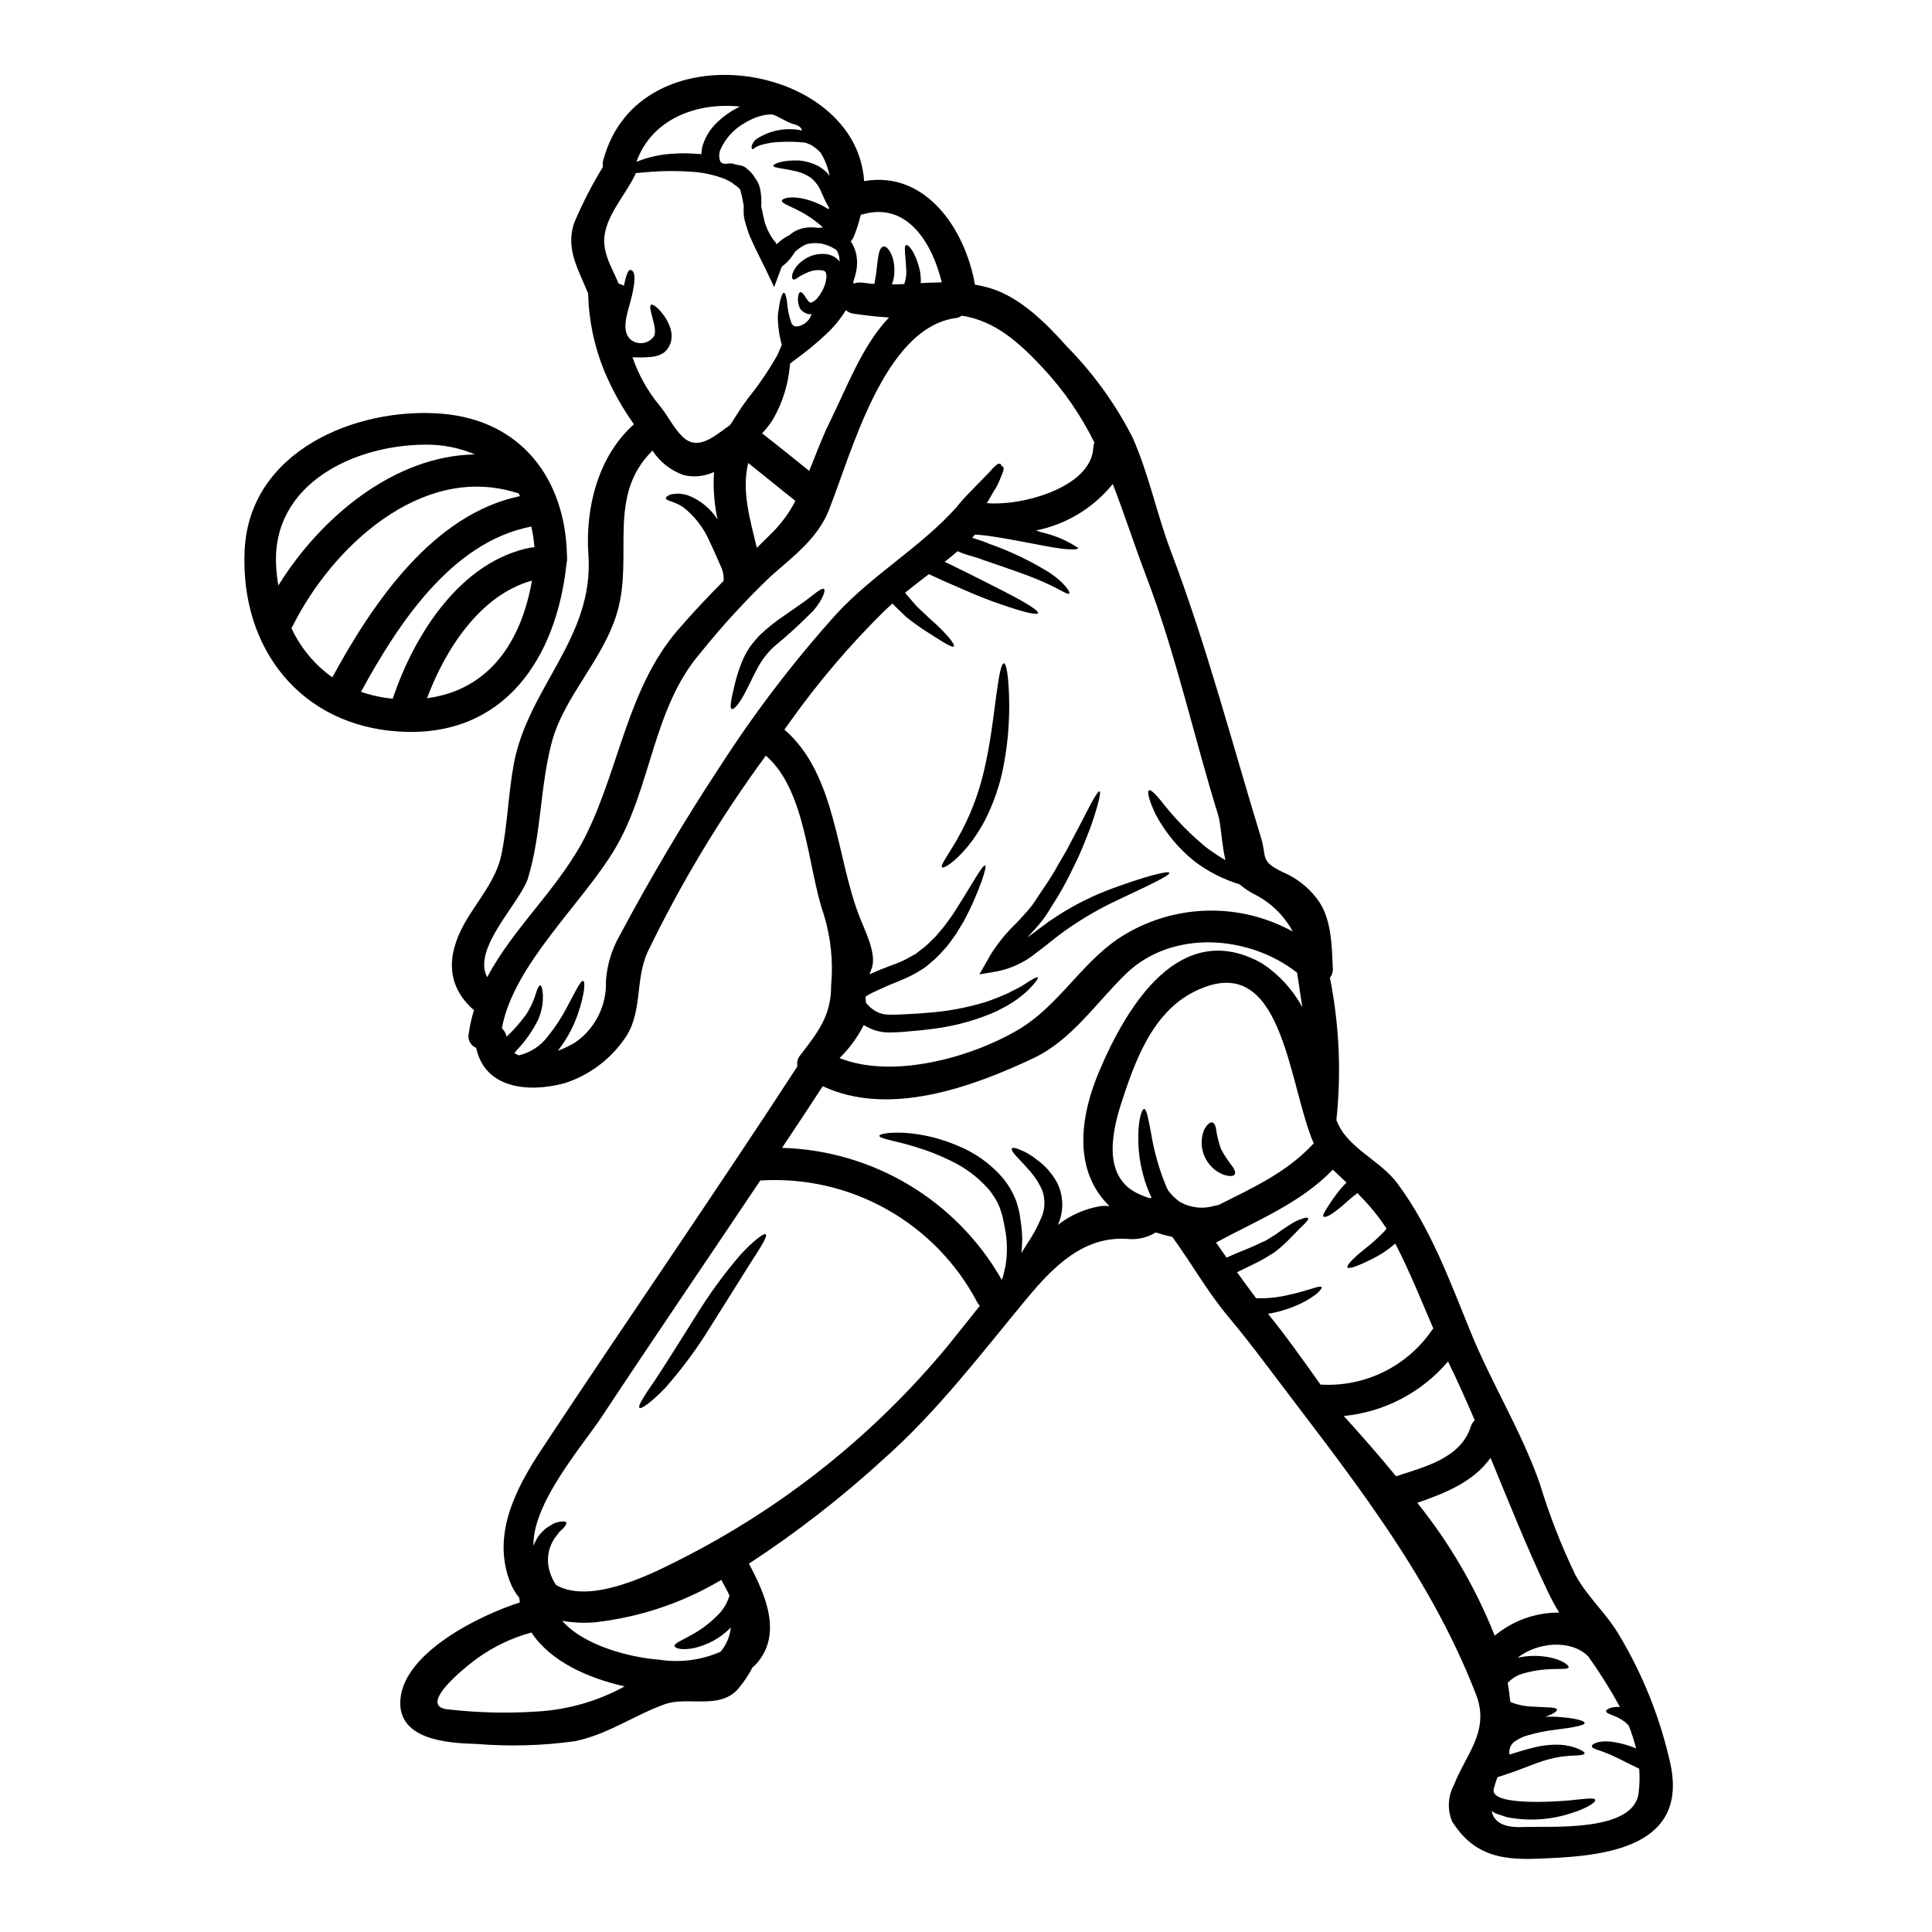<?xml version="1.0" encoding="UTF-8"?>
<!-- Uploaded to: ICON Repo, www.iconrepo.com, Generator: ICON Repo Mixer Tools -->
<svg fill="#000000" width="800px" height="800px" version="1.1" viewBox="144 144 512 512" xmlns="http://www.w3.org/2000/svg">
 <g>
  <path d="m586.77 611.88c4.586 22.879-19.949 24.137-35.633 24.703-9.957 0.371-16.793-1.277-22.281-9.816-1.336-3.137-1.172-6.711 0.453-9.707 3.019-7.969 9.594-14.199 5.902-23.879-12.809-33.211-34.922-59.965-56.008-87.973-3.106-4.125-6.262-8.168-9.566-12.121-5.637-6.691-9.84-14.262-14.957-21.289v-0.004c-1.488-0.32-2.961-0.715-4.41-1.184-2.242 1.395-4.891 1.996-7.516 1.711-11.555-0.766-19.496 7.258-26.414 15.539-12.293 14.801-23.707 29.973-38.18 42.809-11.125 10.191-23.062 19.465-35.691 27.719 4.356 8.141 8.992 18.613 1.992 26.523v0.004c-0.328 0.352-0.68 0.684-1.051 0.992-1 1.926-2.199 3.742-3.586 5.41-4.926 6.008-13.52 2.106-19.68 4.328-8.227 2.988-15.082 7.996-23.766 9.789-8.703 1.207-17.512 1.445-26.27 0.715-7.91-0.195-21.035-1.223-19.98-12.008 1.18-12.27 20.918-22.09 31.648-25.473-0.059-0.426-0.141-0.828-0.172-1.25v-0.004c-1.035-1.266-1.859-2.688-2.445-4.211-4.777-12.324 1.34-24.449 8.172-34.809 22.484-34.039 45.738-67.594 67.992-101.8l-0.004-0.004c-0.207-1.039 0.062-2.117 0.742-2.934 4.695-6.117 8.199-10.414 8.199-18.469l-0.004 0.004c0.594-6.398-0.082-12.852-1.988-18.984-4.269-12.324-4.613-32.758-15.316-41.953-12.016 16.355-22.504 33.781-31.336 52.055-3.5 7.711-1.082 16.59-6.519 23.539h0.004c-3.84 5.285-9.262 9.215-15.48 11.211-9.961 2.676-21.203 1.223-23.422-9.359h-0.004c-1.469-0.594-2.305-2.152-1.988-3.707 0.297-2.133 0.762-4.238 1.391-6.297-7.231-6.297-7.371-14.344-2.477-23.027 3.242-5.746 8.336-11.414 9.703-17.957 1.707-8.086 1.852-16.312 3.363-24.402 3.84-20.234 21.254-33.359 19.75-55.188-0.883-12.41 2.504-26.184 12.066-34.691v0.004c-3.144-4.406-5.785-9.152-7.871-14.148-2.668-6.519-4.113-13.477-4.269-20.52-2.531-6.297-6.176-11.895-3.613-18.926 2.152-5.055 4.672-9.945 7.539-14.629-0.113-0.629-0.074-1.273 0.117-1.879 9.441-35.09 67.016-25.957 69.094 5.664 16.25-2.848 26.766 12.594 29.371 27.438 1.434 0.25 2.852 0.582 4.242 0.996 7.871 2.449 14.742 9.332 20.074 15.352 7.008 7.086 12.879 15.203 17.418 24.074 4.379 9.84 6.402 20.238 10.191 30.23 9.418 24.797 16.164 50.66 23.902 75.965 1.574 5.152-0.371 6.121 5.664 9.02 3.555 1.496 6.66 3.883 9.02 6.934 4.012 4.953 4.07 12.633 4.328 18.613h0.004c0.062 0.898-0.211 1.793-0.77 2.504 2.477 12.41 3.051 25.125 1.707 37.711 0.469 1.195 1.082 2.332 1.82 3.383 4.043 5.379 10.418 8.113 14.375 13.434 8.906 11.953 14 26.188 19.582 39.816 5.578 13.52 13.207 25.758 18.105 39.621 2.519 8.328 5.684 16.449 9.461 24.289 3.106 5.691 7.914 9.902 11.246 15.352 6.594 10.859 11.336 22.738 14.027 35.156zm-8.539 7.398h0.004c0.281-2.168 0.34-4.363 0.172-6.547-3.672-1.734-6.492-3.328-8.66-4.129-2.106-0.883-3.957-1.18-3.898-1.852 0.027-0.512 1.395-1.422 4.523-1.25 2.481 0.25 4.91 0.875 7.203 1.852-0.5-2.047-1.148-4.055-1.934-6.008-0.492-0.594-1.078-1.102-1.738-1.508-2.16-1.422-4.238-1.594-4.269-2.336-0.082-0.395 1.254-1.309 3.672-1.137v0.004c-2.539-4.641-5.352-9.129-8.422-13.434-4.668-4.609-13.52-3.699-18.727 0.395v-0.004c2.445-0.547 4.973-0.645 7.453-0.281 4.129 0.566 6.375 2.305 6.066 2.848-0.289 0.625-2.535 0.227-6.207 0.539-2.059 0.16-4.09 0.543-6.062 1.141-1.473 0.449-2.801 1.281-3.84 2.414 0.285 1.652 0.512 3.328 0.68 4.984 0.082 0.062 0.168 0.121 0.258 0.168 1.855 0.715 3.82 1.098 5.809 1.141 3.668 0.227 6.09 0.086 6.297 0.766 0.113 0.43-0.996 1.223-3.102 1.91 0.965-0.027 1.906-0.027 2.754 0 4.836 0.285 7.684 0.996 7.684 1.648 0 0.652-2.961 1.18-7.543 1.766-2.582 0.289-5.133 0.805-7.625 1.535-1.273 0.375-2.469 0.961-3.543 1.738-0.801 0.668-1.262 1.66-1.258 2.703 0.027 0.207 0.039 0.418 0.031 0.625 2.074-0.625 4.098-1.277 6.062-1.762 2.43-0.652 4.941-0.934 7.457-0.828 1.676 0.094 3.32 0.48 4.867 1.137 1.051 0.457 1.594 0.855 1.535 1.141-0.059 0.289-0.711 0.484-1.824 0.539v0.004c-1.492 0.035-2.984 0.148-4.465 0.34-2.164 0.355-4.289 0.918-6.348 1.676-2.422 0.887-5.152 2.023-8.266 3.047l-2.191 0.711v0.004c-0.375 1.008-0.695 2.031-0.969 3.074-1.309 4.809 17.902 3.269 20.008 3.074 3.988-0.395 6.691-0.828 6.887-0.141 0.172 0.598-1.969 2.133-6.203 3.473v-0.004c-5.547 1.855-11.48 2.238-17.219 1.109-0.883-0.285-1.734-0.57-2.59-0.855l-0.34-0.113-0.316-0.168h0.004c-0.062-0.047-0.129-0.086-0.203-0.113l-0.484-0.316c-0.027-0.027-0.082-0.055-0.109-0.086 0.539 2.703 2.754 4.473 8.141 4.269 7.633-0.289 29.312 1.457 30.793-8.902zm-38.113-41.809c4.793-3.988 10.84-6.156 17.078-6.121-1.125-1.84-2.148-3.742-3.074-5.691-5.512-11.609-10.234-23.48-15.113-35.32-4.5 6.348-11.867 9.309-19.414 11.926 8.555 10.648 15.473 22.516 20.523 35.207zm-6.375-55.328c0.207-0.668 0.578-1.277 1.082-1.766-2.191-5.094-4.441-10.133-6.859-15.137l-0.004-0.004c-0.074-0.145-0.141-0.297-0.195-0.457-6.984 8.242-16.906 13.434-27.66 14.477 4.5 4.953 9.223 10.305 13.863 15.969 7.598-2.492 17.094-4.773 19.781-13.082zm-10.234-25.676c0.09-0.148 0.207-0.281 0.34-0.391-3.188-7.426-6.176-14.887-9.875-22.113-0.086-0.141-0.141-0.254-0.227-0.395-1.883 1.637-3.969 3.023-6.203 4.129-3.758 1.852-6.066 2.676-6.434 2.191-0.371-0.484 1.453-2.449 4.641-4.953l-0.004 0.004c1.785-1.391 3.469-2.902 5.039-4.527 0.234-0.262 0.453-0.539 0.652-0.828-2.102-3.211-4.535-6.199-7.258-8.906v-0.027c-0.141-0.145-0.285-0.289-0.426-0.457-0.086 0.078-0.18 0.145-0.281 0.203-0.887 0.625-1.766 1.422-2.59 2.133-1.301 1.203-2.691 2.309-4.156 3.301-1.109 0.68-1.824 0.789-2.023 0.539-0.199-0.246 0.172-0.91 0.789-1.938h-0.004c0.895-1.465 1.863-2.887 2.906-4.25 0.746-0.988 1.566-1.922 2.449-2.789-1.18-1.109-2.391-2.246-3.641-3.414-8.598 8.934-20.234 13.488-30.938 19.32 0.938 1.34 1.879 2.648 2.785 3.988 2.219-1.027 4.328-1.852 6.207-2.621 1.508-0.625 3.016-1.422 4.152-1.879 1.281-0.824 2.59-1.535 3.543-2.273s1.969-1.34 2.875-1.938c0.766-0.523 1.586-0.965 2.449-1.309 1.426-0.566 2.246-0.707 2.394-0.426 0.145 0.285-0.395 0.969-1.398 1.938h-0.004c-0.641 0.566-1.246 1.176-1.816 1.816-0.738 0.738-1.574 1.594-2.508 2.535-1.043 1.004-2.144 1.945-3.301 2.82-1.574 0.969-2.93 1.824-4.555 2.644-1.703 0.855-3.5 1.68-5.262 2.562 1.648 2.305 3.356 4.613 5.066 6.887h-0.004c2.894 0.102 5.785-0.195 8.598-0.883 2.644-0.543 4.723-1.25 6.176-1.652 1.48-0.48 2.391-0.707 2.559-0.426 0.168 0.285-0.371 1.023-1.621 2.051-1.883 1.363-3.938 2.465-6.117 3.273-2.078 0.812-4.234 1.406-6.434 1.766 4.894 6.062 9.395 12.406 13.891 18.754h-0.004c11.715 0.719 22.941-4.773 29.566-14.461zm-31.805-49.008c0.145-0.148 0.297-0.293 0.457-0.426-6.519-15.055-7.941-48.152-27.895-41.781-13.383 4.269-18.668 17.535-22.738 29.941-2.422 7.316-6.148 20.637 4.414 25.301 0.883 0.395 1.762 0.711 2.644 1.027 0.195-0.07 0.402-0.109 0.609-0.125-0.141-0.285-0.312-0.543-0.426-0.828v0.004c-2.215-5.062-3.273-10.555-3.102-16.078 0.109-4.156 0.965-6.66 1.574-6.606s1.055 2.504 1.793 6.348h0.004c0.789 4.906 2.156 9.703 4.066 14.289 0.152 0.363 0.336 0.715 0.539 1.051 0.832 1.098 1.82 2.066 2.934 2.875 2.789 1.633 6.129 2.035 9.223 1.109 0.395-0.082 0.738-0.141 1.109-0.223 8.863-4.434 17.973-8.59 24.793-15.879zm-2.59-36.605c-0.457-3.019-0.91-6.035-1.367-9.082-12.723-9.961-33.062-11.555-45.34 0.285-7.797 7.547-14.375 17.562-24.477 22.344-16.531 7.824-38.418 15.652-55.891 7.453-3.543 5.469-7.172 10.902-10.789 16.34v0.004c24.156 0.688 46.207 13.91 58.191 34.895 0.066-0.09 0.141-0.176 0.223-0.254 0.262-0.996 0.516-2.078 0.789-3.273 0.555-3.281 0.516-6.637-0.113-9.906-0.199-0.969-0.395-1.992-0.598-3.047-0.227-0.828-0.512-1.762-0.828-2.644-0.766-1.848-1.832-3.559-3.148-5.062-2.723-3.019-6.012-5.477-9.68-7.231-3.082-1.527-6.293-2.785-9.594-3.762-2.848-0.91-5.207-1.367-6.828-1.82-1.68-0.395-2.617-0.738-2.617-1.082s0.969-0.598 2.703-0.789v0.004c2.5-0.16 5.008-0.035 7.481 0.371 3.695 0.566 7.305 1.609 10.734 3.106 4.375 1.789 8.285 4.547 11.438 8.07 1.676 1.922 2.996 4.129 3.898 6.516 0.398 1.172 0.711 2.371 0.941 3.586 0.141 1.023 0.285 2.078 0.426 3.074 0.301 2.363 0.301 4.754 0 7.117 0.457-0.738 0.941-1.48 1.426-2.277v-0.004c1.598-2.324 2.941-4.812 4.012-7.426 0.91-2.293 0.91-4.852 0-7.144-0.938-2.004-2.184-3.852-3.703-5.461-1.309-1.539-2.504-2.676-3.301-3.586-0.801-0.91-1.137-1.574-0.938-1.824 0.199-0.246 0.883-0.168 2.019 0.285 1.633 0.652 3.156 1.543 4.527 2.648 2.234 1.598 4.086 3.68 5.406 6.09 1.656 3.297 1.84 7.144 0.512 10.586-0.086 0.227-0.199 0.426-0.285 0.652h0.004c3.301-2.57 7.195-4.281 11.324-4.977 0.773-0.074 1.555-0.074 2.332 0-8.422-8.227-8.992-21.008-2.559-36.062 7.113-16.703 21.23-40.539 43.059-28.234h0.004c4.418 2.922 8.051 6.879 10.586 11.531zm-2.535-20.012v0.004c-2.332-4.316-5.953-7.797-10.359-9.957-1.328-0.711-2.578-1.559-3.727-2.535-4.336-1.32-8.402-3.402-12.008-6.148-4.207-3.402-7.688-7.609-10.234-12.379-1.703-3.617-2.332-6.035-1.762-6.375 0.566-0.344 2.277 1.535 4.668 4.641v-0.004c3.109 3.754 6.559 7.211 10.301 10.328 1.691 1.289 3.461 2.473 5.297 3.543-0.996-4.211-1.18-9.504-1.91-11.895-6.492-20.949-11.188-42.578-19.012-63.156-3.301-8.68-5.902-16.852-8.938-24.648-5.133 6.363-12.336 10.723-20.348 12.324 0.543 0.172 1.082 0.344 1.594 0.512 3.418 0.781 6.664 2.172 9.59 4.102-0.086 0.789-4.238 0.426-10.445-0.828-3.148-0.57-6.856-1.34-10.926-1.992v0.004c-1.973-0.34-3.957-0.578-5.953-0.715-0.254 0.285-0.512 0.57-0.766 0.828 0.598 0.195 1.18 0.395 1.762 0.594 0.844 0.254 1.672 0.559 2.477 0.914l0.199 0.086c5.691 1.988 11.145 4.602 16.254 7.797 3.957 2.731 5.32 5.039 5.039 5.406-0.371 0.484-2.617-1.223-6.465-2.879-3.938-1.82-9.734-3.754-16.648-6.117l-0.195-0.086c-0.941-0.395-2.848-0.855-4.5-1.422v0.004c-0.609-0.207-1.207-0.445-1.793-0.711-1.141 0.969-2.25 1.906-3.418 2.816 0.512 0.254 1.051 0.512 1.574 0.738 1.934 0.965 3.781 1.879 5.578 2.754 3.543 1.762 6.691 3.387 9.363 4.754 5.293 2.731 8.48 4.75 8.195 5.348-0.289 0.598-3.898-0.285-9.621-2.273-2.848-0.941-6.203-2.25-9.816-3.844-1.824-0.789-3.731-1.621-5.695-2.477-1.219-0.539-2.504-1.137-3.781-1.734-2.106 1.621-4.242 3.242-6.297 4.926 0.484 0.598 0.91 1.109 1.34 1.574l1.648 1.906c1.18 1.18 2.422 2.25 3.445 3.273 4.609 4.012 6.887 6.969 6.492 7.453-0.457 0.543-3.617-1.594-8.57-4.777-1.25-0.914-2.644-1.852-4.07-3.019l-2.106-2.019c-0.539-0.512-1.055-1.055-1.508-1.539-0.789 0.711-1.574 1.398-2.336 2.137v0.004c-9.02 8.922-17.266 18.602-24.637 28.93-0.57 0.789-1.109 1.574-1.68 2.336 13.918 12.039 13.66 34.152 20.152 50.234 1.25 3.148 4.379 9.336 2.988 13.035-0.195 0.539-0.395 1.078-0.566 1.574 0.707-0.312 1.395-0.598 2.074-0.883 1.574-0.711 3.328-1.277 4.809-1.879l-0.004 0.004c1.41-0.531 2.773-1.18 4.07-1.938l0.941-0.539c0.121-0.066 0.242-0.125 0.371-0.176l0.43-0.371c0.625-0.453 1.219-0.938 1.82-1.395 1.18-0.938 1.938-1.879 2.934-2.754 0.883-0.996 1.68-2.023 2.504-2.992 0.738-1.023 1.453-1.992 2.137-2.961 5.066-7.871 7.852-13.262 8.539-12.918 0.285 0.141-0.055 1.621-0.941 4.184l-0.004 0.004c-1.309 3.621-2.879 7.137-4.695 10.531-0.652 1.055-1.309 2.164-2.019 3.328-0.789 1.109-1.594 2.277-2.535 3.445-1.023 1.191-2.106 2.332-3.246 3.414-0.57 0.484-1.18 0.969-1.734 1.48l-0.457 0.371c-0.199 0.164-0.406 0.316-0.625 0.453l-1.109 0.684c-1.473 0.922-3.023 1.711-4.637 2.363-1.574 0.711-3.019 1.18-4.613 1.938-1.594 0.754-3.242 1.422-4.527 2.16-0.188 0.109-0.367 0.23-0.539 0.367 0 0.543 0.031 1.086 0.086 1.625 0.211 0.262 0.441 0.508 0.684 0.742l0.457 0.48c-0.113-0.055 0.227 0.172 0.312 0.227h-0.004c0.27 0.227 0.559 0.438 0.855 0.625 1.152 0.719 2.484 1.094 3.844 1.086 1.449 0.059 3.242-0.055 4.836-0.141 1.594-0.086 3.242-0.141 4.781-0.316h0.004c5.453-0.344 10.852-1.328 16.078-2.93 1.957-0.676 3.887-1.438 5.777-2.277 1.574-0.883 3.047-1.453 4.156-2.219 2.246-1.508 3.586-2.219 3.781-1.969 0.195 0.25-0.707 1.453-2.59 3.391v-0.004c-1.246 1.16-2.586 2.215-4.008 3.148-0.879 0.582-1.789 1.109-2.734 1.574-1.039 0.574-2.113 1.086-3.215 1.539-5.371 2.176-11.027 3.574-16.793 4.152-1.594 0.227-3.242 0.316-4.926 0.484-1.766 0.191-3.543 0.285-5.32 0.285-2.168-0.016-4.293-0.617-6.148-1.738-0.145-0.059-0.277-0.148-0.395-0.254-1.637 3.262-3.809 6.231-6.422 8.777 14.086 5.633 34.695-0.113 47.133-7.371 10.73-6.262 16.531-17.273 26.609-24.191h-0.004c6.805-4.543 14.723-7.129 22.891-7.477 8.172-0.352 16.281 1.547 23.445 5.488zm-52.84-128.21c0.027-0.469 0.121-0.93 0.281-1.367-3.5-7.098-8.008-13.656-13.379-19.469-6.805-7.34-13.035-12.75-21.746-14.145h-0.004c-0.508 0.371-1.105 0.598-1.734 0.656-18.957 2.731-27.465 35.715-33.555 51.031-2.961 7.398-9.504 12.203-15.227 17.273-6.731 6.414-13.023 13.27-18.836 20.523-12.594 14.684-12.918 35.719-22.652 51.957-8.625 14.457-26.812 30.539-29.887 47.418h0.004c0.645 0.586 1.082 1.363 1.25 2.219 1.988-1.852 3.785-3.902 5.352-6.121 1.023-1.645 1.824-3.414 2.391-5.266 0.43-1.449 0.828-2.219 1.18-2.188 0.355 0.031 0.566 0.883 0.68 2.391l0.004-0.004c0.109 2.277-0.309 4.547-1.227 6.633-1.441 2.945-3.32 5.648-5.578 8.027-0.227 0.285-0.484 0.57-0.738 0.883v-0.004c0.371 0.238 0.77 0.441 1.18 0.598 3.074-0.723 5.797-2.504 7.684-5.035 1.859-2.281 3.492-4.742 4.867-7.348 2.449-4.523 3.812-7.543 4.5-7.34 0.598 0.168 0.395 3.543-1.395 8.738-1.062 3.094-2.578 6.012-4.5 8.66-0.266 0.383-0.551 0.754-0.855 1.109 1.676-0.582 3.281-1.355 4.781-2.301 5.242-3.707 8.25-9.812 8-16.227 0.297-4.227 1.543-8.332 3.641-12.012 8.172-15.312 17.133-30.48 26.699-44.965 9.148-14.219 19.43-27.676 30.738-40.246 9.652-10.473 22.203-17.617 31.707-28.148h0.004c1.07-1.363 2.223-2.664 3.441-3.898 2.047-2.109 3.938-4.043 5.293-5.441 1.336-1.508 2.332-2.617 2.961-2.301 0.195 0.082 0.312 0.344 0.395 0.652 0.113 0 0.254 0 0.312 0.059 0.43 0.34 0.113 1.422-0.598 2.961 0 0.055 0 0.082-0.027 0.109h-0.004c-0.465 1.27-1.086 2.477-1.848 3.59-0.512 0.938-1.109 1.969-1.762 3.043 9.648 0.809 27.723-4.316 28.207-14.707zm-30.082 227.43c-0.254-0.277-0.477-0.582-0.66-0.91-5.441-10.363-13.77-18.93-23.977-24.664-10.207-5.734-21.855-8.387-33.539-7.637-13.945 20.832-28.09 41.543-41.918 62.473-5.238 7.91-18.473 22.996-18.188 34.32 0.367-0.914 0.824-1.793 1.363-2.617 0.621-0.77 1.316-1.477 2.078-2.106 0.672-0.453 1.367-0.871 2.078-1.254 0.5-0.176 1.016-0.309 1.535-0.391 0.883-0.145 1.453-0.086 1.621 0.195 0.168 0.285-0.113 0.789-0.707 1.453-0.289 0.316-0.711 0.684-1.141 1.082-0.309 0.453-0.652 0.91-1.023 1.367-1.898 2.613-2.457 5.965-1.508 9.051 0.352 1.312 0.938 2.547 1.734 3.644 9.109 5.152 24.875-2.731 32.645-6.691h0.004c27.355-13.781 51.562-33.078 71.094-56.676 2.879-3.523 5.66-7.109 8.508-10.641zm-15.652-271.04c1.879-0.082 3.727-0.168 5.578-0.195-2.504-10.234-9.055-21.461-20.977-18.016l-0.484 0.082c-0.465 1.98-1.086 3.922-1.852 5.805-0.211 0.469-0.488 0.902-0.828 1.285 0.059 0.082 0.141 0.168 0.199 0.254 0.113 0.195 0.227 0.344 0.371 0.625l0.395 0.883c0.23 0.574 0.41 1.164 0.539 1.766 0.215 1.203 0.246 2.43 0.09 3.644-0.172 1.105-0.449 2.191-0.828 3.242 0 0.227-0.027 0.512-0.055 0.789 0.742-0.289 1.543-0.387 2.332-0.289 1.082 0.172 2.16 0.254 3.242 0.344 0.141-0.855 0.316-1.734 0.457-2.754 0.457-3.477 0.539-6.773 1.879-7.144 1.18-0.395 3.445 2.93 2.875 7.797-0.109 0.758-0.301 1.5-0.566 2.219 1.082 0 2.191-0.027 3.269-0.086 0.465-1.312 0.641-2.711 0.516-4.098-0.172-3.543-0.684-5.902-0.059-6.203s2.277 1.648 3.418 5.664h-0.004c0.32 1.129 0.496 2.297 0.512 3.473 0.02 0.305 0.012 0.609-0.023 0.914zm-8.398 9.109c-3.047-0.141-6.066-0.539-9.395-0.996-0.758-0.105-1.469-0.434-2.047-0.938-1.449 2.352-3.211 4.496-5.238 6.375-2.422 2.269-4.977 4.391-7.656 6.348l-1.906 1.422c-0.004 0.246-0.023 0.492-0.059 0.738-0.449 4.844-1.914 9.535-4.297 13.777-0.855 1.441-1.879 2.777-3.043 3.981 4.211 3.273 8.336 6.633 12.492 9.961 1.707-4.211 3.273-8.539 5.293-12.668 4.699-9.469 8.738-20.57 15.855-28zm-13.121-14.855c0.039-0.984-0.195-1.961-0.684-2.816l-0.086-0.172v-0.004c-1.039-0.715-2.195-1.25-3.414-1.574-1.535-0.395-3.144-0.375-4.668 0.055-1.008 0.441-1.93 1.047-2.734 1.797-0.082 0.066-0.156 0.141-0.227 0.223-0.227 0.316-0.426 0.625-0.68 0.996-0.762 1.094-1.691 2.055-2.758 2.852-0.066 0.105-0.125 0.219-0.168 0.336l-1.91 5.098-2.391-5.012c-1.082-2.273-2.363-4.641-3.586-7.398h0.004c-0.516-1.059-0.938-2.164-1.254-3.301l-0.512-1.707c-0.059-0.371-0.141-0.395-0.227-1.023l-0.086-0.789c-0.043-0.758-0.043-1.52 0-2.277-0.023-0.223-0.059-0.441-0.117-0.656-0.199-1.219-0.473-2.43-0.82-3.617l-0.598-0.68c-0.344-0.254-0.711-0.539-1.082-0.789v0.004c-0.352-0.324-0.75-0.59-1.184-0.789-0.484-0.195-0.883-0.512-1.395-0.68h0.004c-2.285-0.859-4.664-1.434-7.086-1.711-4.641-0.422-9.309-0.414-13.945 0.027-0.883 0.086-1.676 0.141-2.391 0.199-0.113 0.227-0.172 0.426-0.254 0.625-2.363 4.781-6.465 9.363-7.769 14.562-1.34 5.348 1.535 9.418 3.5 14.145l-0.004 0.008c0.492 0.078 0.957 0.262 1.367 0.539 0.57-2.644 1.109-4.238 1.68-4.211 2.418 0.168 0.254 7.629-0.027 8.711-0.711 2.703-2.394 7.312 0.027 9.648v-0.004c0.91 0.801 2.121 1.176 3.32 1.027 1.203-0.148 2.289-0.801 2.981-1.793 1.137-1.938-1.762-7.656-0.789-8.34 0.395-0.254 1.574 0.457 3.016 2.305 0.922 1.145 1.637 2.445 2.106 3.84 0.344 1.035 0.43 2.141 0.254 3.219-0.242 1.324-0.961 2.519-2.016 3.356l-0.059 0.027h-0.004c-0.93 0.594-1.996 0.945-3.102 1.027-0.789 0.082-1.594 0.141-2.363 0.168-0.91 0-1.824 0-2.731-0.055h0.004c1.59 4.672 4.019 9.012 7.168 12.809 2.164 2.59 3.672 5.902 6.094 8.266 4.18 4.012 8.66-0.395 12.547-3.074 0.113-0.172 0.227-0.316 0.344-0.484 0.652-0.996 1.34-2.051 2.023-3.148 0.738-1.18 1.574-2.301 2.418-3.473 2.902-3.594 5.508-7.422 7.785-11.445 0.457-1.023 0.855-1.934 1.18-2.754-0.691-2.453-1.043-4.992-1.051-7.543 0.02-0.613 0.094-1.223 0.227-1.82 0.086-0.789 0.227-1.508 0.344-2.078 0.371-1.508 0.684-2.336 1.023-2.336s0.629 0.883 0.855 2.394h-0.004c0.129 1.941 0.523 3.859 1.18 5.691 0.148 0.312 0.402 0.562 0.715 0.707 0 0.031 0.027 0.031 0.141 0.059 0.113 0.027 0.512 0.113 0.43 0.055v0.004c0.219 0.008 0.438-0.012 0.652-0.059 1.148-0.301 2.148-1.008 2.816-1.988 0.254-0.254 0.453-1.18 0.68-1.18l0.004-0.004c-0.699 0.086-1.402-0.074-1.992-0.453-0.445-0.238-0.832-0.566-1.137-0.965-0.18-0.383-0.332-0.777-0.457-1.184-0.121-0.578-0.172-1.172-0.145-1.762 0.113-0.969 0.344-1.453 0.684-1.48 0.344-0.027 0.707 0.371 1.137 1.051 0.395 0.598 1.109 1.793 1.648 1.734h0.004c0.836-0.328 1.547-0.914 2.023-1.676 0.5-0.648 0.922-1.355 1.25-2.106 0.195-0.395 0.285-0.711 0.426-1.055l0.199-0.789 0.055-0.199v-0.086l0.027-0.285h0.004c0.145-0.57 0.125-1.172-0.055-1.734-0.086-0.227-0.227-0.457-0.789-0.598-1.266-0.223-2.566-0.086-3.758 0.395-0.93 0.363-1.828 0.812-2.676 1.336-0.652 0.484-1.137 0.789-1.449 0.625-0.312-0.16-0.395-0.68-0.145-1.594 0.508-1.328 1.398-2.477 2.562-3.297 1.75-1.395 3.977-2.047 6.207-1.824 1.43 0.145 2.746 0.844 3.66 1.953zm-2.902-13.805c0.055-0.145 0.09-0.301 0.109-0.453-1.648-2.676-2.16-5.066-3.356-6.402v-0.004c-0.316-0.434-0.68-0.828-1.082-1.18l-0.141-0.113h-0.004c0.02-0.016 0.043-0.016 0.062 0l-0.086-0.027-0.027-0.027-0.395-0.285c-0.254-0.141-0.543-0.371-0.789-0.484-0.824-0.449-1.703-0.797-2.617-1.027-3.699-0.938-6.297-0.91-6.316-1.535-0.059-0.457 2.273-1.574 6.801-1.395 1.316 0.105 2.613 0.402 3.84 0.883 0.293 0.113 0.578 0.246 0.855 0.395l0.457 0.199 0.113 0.055 0.227 0.168 0.254 0.172 0.004 0.004c0.684 0.453 1.312 0.98 1.879 1.574 0.168 0.195 0.312 0.457 0.484 0.68-0.391-2.152-1.172-4.215-2.309-6.086l-0.086-0.113v-0.004c-0.523-0.582-1.113-1.098-1.762-1.535-0.285-0.172-0.566-0.43-0.855-0.57-0.281-0.086-0.555-0.191-0.824-0.312l-0.395-0.195 0.004-0.004c-0.207-0.043-0.418-0.07-0.629-0.086-1.828-0.184-3.672-0.242-5.508-0.168-2.055 0-4.094 0.297-6.062 0.883-0.469 0.184-0.926 0.402-1.367 0.652-0.285 0.316-0.539 0.457-0.68 0.395s-0.227-0.34-0.199-0.789c0.215-0.723 0.641-1.367 1.223-1.852 3.578-2.367 7.957-3.199 12.156-2.305-0.43-1.395-1.738-1.48-2.852-1.879-1.676-0.652-3.184-1.68-4.863-2.336v0.004c-0.457-0.043-0.914-0.043-1.367 0-0.621 0.039-1.23 0.156-1.824 0.344-0.762 0.188-1.504 0.453-2.219 0.785-0.684 0.285-1.34 0.629-1.969 1.023-2.914 1.609-5.227 4.129-6.57 7.176-0.395 0.973-0.406 2.062-0.027 3.043 0.852 1.34 2.445 0.141 3.699 0.738 1.023 0.371 2.074 0.172 3.148 1.027 0.43 0.371 0.883 0.789 1.312 1.18l-0.004 0.004c0.336 0.359 0.629 0.758 0.883 1.18l0.371 0.566 0.199 0.289 0.082 0.141 0.059 0.055c0.027 0.059 0.168 0.289 0.168 0.289l0.004-0.004c0.285 0.59 0.504 1.211 0.652 1.852 0.297 1.547 0.395 3.125 0.289 4.695 0.227 0.996 0.453 1.969 0.652 2.961l0.285 1.18 0.059 0.227 0.027 0.086 0.227 0.598v0.004c0.27 0.777 0.613 1.531 1.023 2.246l0.789 1.277c0.344 0.512 1 1.027 1 1.508 0-0.109 0.168-0.285 0.312-0.395l-0.004 0.004c0.91-0.848 1.934-1.555 3.047-2.106 0.027-0.027 0.055-0.027 0.086-0.055 0.535-0.469 1.129-0.867 1.766-1.184 0.527-0.246 1.082-0.445 1.648-0.598 1.074-0.242 2.176-0.316 3.273-0.223 0.332 0.02 0.668 0.055 0.996 0.109 0.371-0.055 0.789-0.082 1.18-0.109-1.988-1.82-4.219-3.352-6.633-4.555-2.394-1.254-4.383-1.883-4.269-2.535 0.086-0.57 1.91-1.25 5.293-0.625 2.527 0.516 4.93 1.5 7.09 2.906zm-8.797 77.273-0.027-0.031c-4.184-3.297-8.309-6.715-12.492-10.016-1.766 7.602 0.512 14.957 2.301 22.488 1.426-1.398 2.816-2.754 4.242-4.184l0.004-0.004c2.391-2.438 4.406-5.219 5.973-8.254zm-15.48-104.11c0.285-0.141 0.539-0.254 0.824-0.395-11.414-1.18-23.395 3.215-27.465 14.656 0.371-0.145 0.789-0.316 1.18-0.457 0.129-0.035 0.25-0.082 0.371-0.141 2.707-0.922 5.535-1.453 8.395-1.574h0.172c1.5-0.113 3.008-0.125 4.512-0.035 0.855 0.027 1.734 0.113 2.59 0.168 0.008-0.887 0.152-1.77 0.43-2.617 0.781-2.285 2.121-4.336 3.894-5.973 1.527-1.438 3.242-2.66 5.098-3.633zm-2.078 394.5v-0.004c0.039-0.102 0.066-0.207 0.082-0.312-0.68-1.453-1.449-2.816-2.16-4.125-10.246 6.098-21.676 9.93-33.527 11.238-2.879 0.238-5.777 0.105-8.621-0.391 5.805 6.742 18.613 9.816 25.758 10.301h-0.004c5.488 0.848 11.105 0.117 16.195-2.109 1.535-1.82 2.484-4.059 2.731-6.43-2.672 2.738-6.082 4.637-9.816 5.465-3.246 0.656-5.039 0.031-5.117-0.566-0.113-0.684 1.766-1.367 3.988-2.648v-0.004c3.012-1.562 5.738-3.633 8.051-6.117 1.102-1.25 1.93-2.715 2.441-4.301zm-1.48-269.18v-0.004c0.109-1.375-0.164-2.754-0.785-3.988-0.938-2.074-1.789-4.184-2.875-6.371-1.531-3.617-3.961-6.781-7.055-9.195-0.543-0.359-1.117-0.672-1.711-0.941-0.543-0.223-0.996-0.395-1.398-0.566-0.938-0.254-1.48-0.543-1.48-0.855s0.484-0.684 1.398-1.023v0.004c0.668-0.125 1.344-0.191 2.019-0.203 0.883 0.062 1.754 0.234 2.59 0.512 3.176 1.254 5.875 3.473 7.715 6.352-0.906-4.133-1.223-8.375-0.941-12.598-2.512 1.176-5.352 1.469-8.051 0.828-3.398-1.191-6.305-3.473-8.266-6.492-12.203 12.066-5.012 27.695-9.281 42.637-3.613 12.668-14.113 22.344-17.391 34.637-3.148 11.84-2.731 24.223-6.297 35.977-1.906 6.375-14.996 18.754-10.816 26.301 7.086-13.465 19.582-24.109 26.414-38.141 8.594-17.645 10.957-38.539 23.988-53.734 3.969-4.625 8.066-8.926 12.223-13.137zm-49.434 299.62c8.141-0.461 16.074-2.734 23.223-6.66-9.734-2.191-19.68-6.633-24.703-14.289v0.004c-5.164 1.41-10.031 3.731-14.375 6.856-0.855 0.57-16.25 12.156-8.199 13.465 7.981 0.945 16.031 1.156 24.055 0.625z"/>
  <path d="m470.17 452.55c0.887 1.082 1.367 2.078 1.055 2.648s-1.426 0.625-3.047 0.082l0.004 0.004c-4.668-1.875-6.941-7.164-5.094-11.84 0.738-1.395 1.574-2.133 2.191-1.992 0.617 0.141 0.996 1.18 1.137 2.703 0.27 1.492 0.664 2.961 1.18 4.387 0.75 1.402 1.613 2.742 2.574 4.008z"/>
  <path d="m453.89 375.29c0.289 0.652-5.039 3.148-13.461 7.117-4.859 2.258-9.508 4.945-13.891 8.023-0.625 0.457-1.277 0.91-1.906 1.395-0.625 0.484-1.223 0.941-1.824 1.426-1.25 0.996-2.562 2.047-3.984 3.102h0.004c-3.004 2.492-6.57 4.223-10.391 5.035l-4.891 0.828 2.449-4.269 0.371-0.684-0.004-0.004c1.957-3.18 4.316-6.094 7.019-8.668 1.18-1.25 2.219-2.363 3.215-3.543l0.789-0.969 0.316-0.426 0.34-0.484c0.43-0.652 0.855-1.312 1.281-1.938 1.707-2.562 3.414-4.953 4.723-7.398 1.34-2.391 2.731-4.555 3.758-6.691 1.109-2.078 2.074-3.957 2.961-5.609s1.574-3.148 2.219-4.328c1.277-2.363 2.133-3.613 2.418-3.473 0.285 0.141 0.059 1.594-0.68 4.184-0.371 1.277-0.855 2.848-1.48 4.641s-1.48 3.812-2.363 6.035c-0.883 2.219-2.106 4.609-3.356 7.172h-0.004c-1.34 2.723-2.84 5.363-4.496 7.91-0.43 0.684-0.855 1.367-1.281 2.078l-0.34 0.512-0.395 0.57-0.707 0.996c-0.484 0.652-1.141 1.367-1.707 2.047l-1.766 1.938c-0.195 0.227-0.395 0.43-0.594 0.652 1.277-0.91 2.531-1.879 3.781-2.812 0.711-0.516 1.367-1 2.051-1.512 0.652-0.426 1.309-0.883 1.969-1.309h-0.004c4.731-3.082 9.801-5.606 15.109-7.512 8.879-3.266 14.52-4.602 14.75-4.031z"/>
  <path d="m411.41 328.36c0.234 6.988-0.406 13.977-1.91 20.805-0.906 3.809-2.211 7.512-3.898 11.047-1.391 2.887-3.113 5.606-5.133 8.098-3.543 4.266-6.375 5.902-6.801 5.551-0.57-0.457 1.535-3.188 4.012-7.477h-0.004c3.277-5.727 5.684-11.91 7.144-18.344 1.762-7.543 2.504-14.656 3.215-19.863 0.711-5.207 1.312-8.395 1.992-8.395 0.68-0.004 1.195 3.273 1.383 8.578z"/>
  <path d="m362.36 300.09c0.484 0.316-0.254 2.731-2.816 5.75h-0.004c-3.34 3.387-6.856 6.598-10.531 9.621-1.762 1.668-3.234 3.621-4.356 5.777-1.109 2.019-1.992 4.039-2.875 5.691-1.68 3.414-3.273 5.234-3.871 4.953-0.598-0.285-0.113-2.59 0.711-6.148h0.004c0.504-2.176 1.18-4.309 2.019-6.375 0.535-1.328 1.203-2.594 1.996-3.785 0.855-1.184 1.797-2.309 2.812-3.359 2.047-1.914 4.246-3.656 6.578-5.207 1.938-1.367 3.727-2.617 5.207-3.641 2.844-2.113 4.5-3.676 5.125-3.277z"/>
  <path d="m346.93 471.11c0.516 0.453-1.18 3.215-3.957 7.453-2.731 4.352-6.461 10.332-10.629 16.926h0.004c-3.555 5.809-7.613 11.297-12.125 16.395-3.644 3.754-6.262 5.606-6.746 5.207-0.539-0.457 1.25-3.188 4.156-7.398 2.754-4.184 6.492-10.133 10.672-16.793 3.539-5.785 7.535-11.277 11.953-16.422 3.602-3.832 6.207-5.797 6.672-5.367z"/>
  <path d="m294.25 291.16c0.039 0.367 0.047 0.738 0.027 1.109 0 0.363-0.047 0.727-0.141 1.078-2.676 25.246-16.621 46.078-44.027 44.543-26.371-1.453-42.547-22.043-41.27-48.129 1.277-26.156 29.316-37.879 52-36.145 21.344 1.648 32.984 17.363 33.41 37.543zm-8.625-2.109c-0.137-1.855-0.41-3.699-0.824-5.512-21.09 4.07-35.234 25.672-45.137 43.801h-0.004c2.727 0.945 5.555 1.555 8.426 1.82 5.637-16.926 18.047-36.574 36.746-40.074v0.004c0.262-0.043 0.527-0.055 0.793-0.039zm-3.812-13.574c-0.141-0.254-0.285-0.539-0.426-0.789-0.195-0.008-0.387-0.047-0.57-0.113-25.191-7.871-48.926 14.598-59.23 35.289-0.102 0.203-0.227 0.395-0.367 0.57 2.418 5.223 6.156 9.723 10.844 13.066 10.812-19.82 26.668-43.215 49.75-48.023zm-24.648 53.562c16.734-2.219 25.043-15.312 27.809-31.164-13.66 3.754-22.969 18.156-27.809 31.164zm12.695-64.605c-4.106-1.754-8.527-2.637-12.988-2.59-18.5-0.031-40.812 10.105-39.703 31.934 0.09 1.801 0.289 3.598 0.598 5.375 11.164-18.043 30.746-34.406 52.094-34.719z"/>
 </g>
</svg>